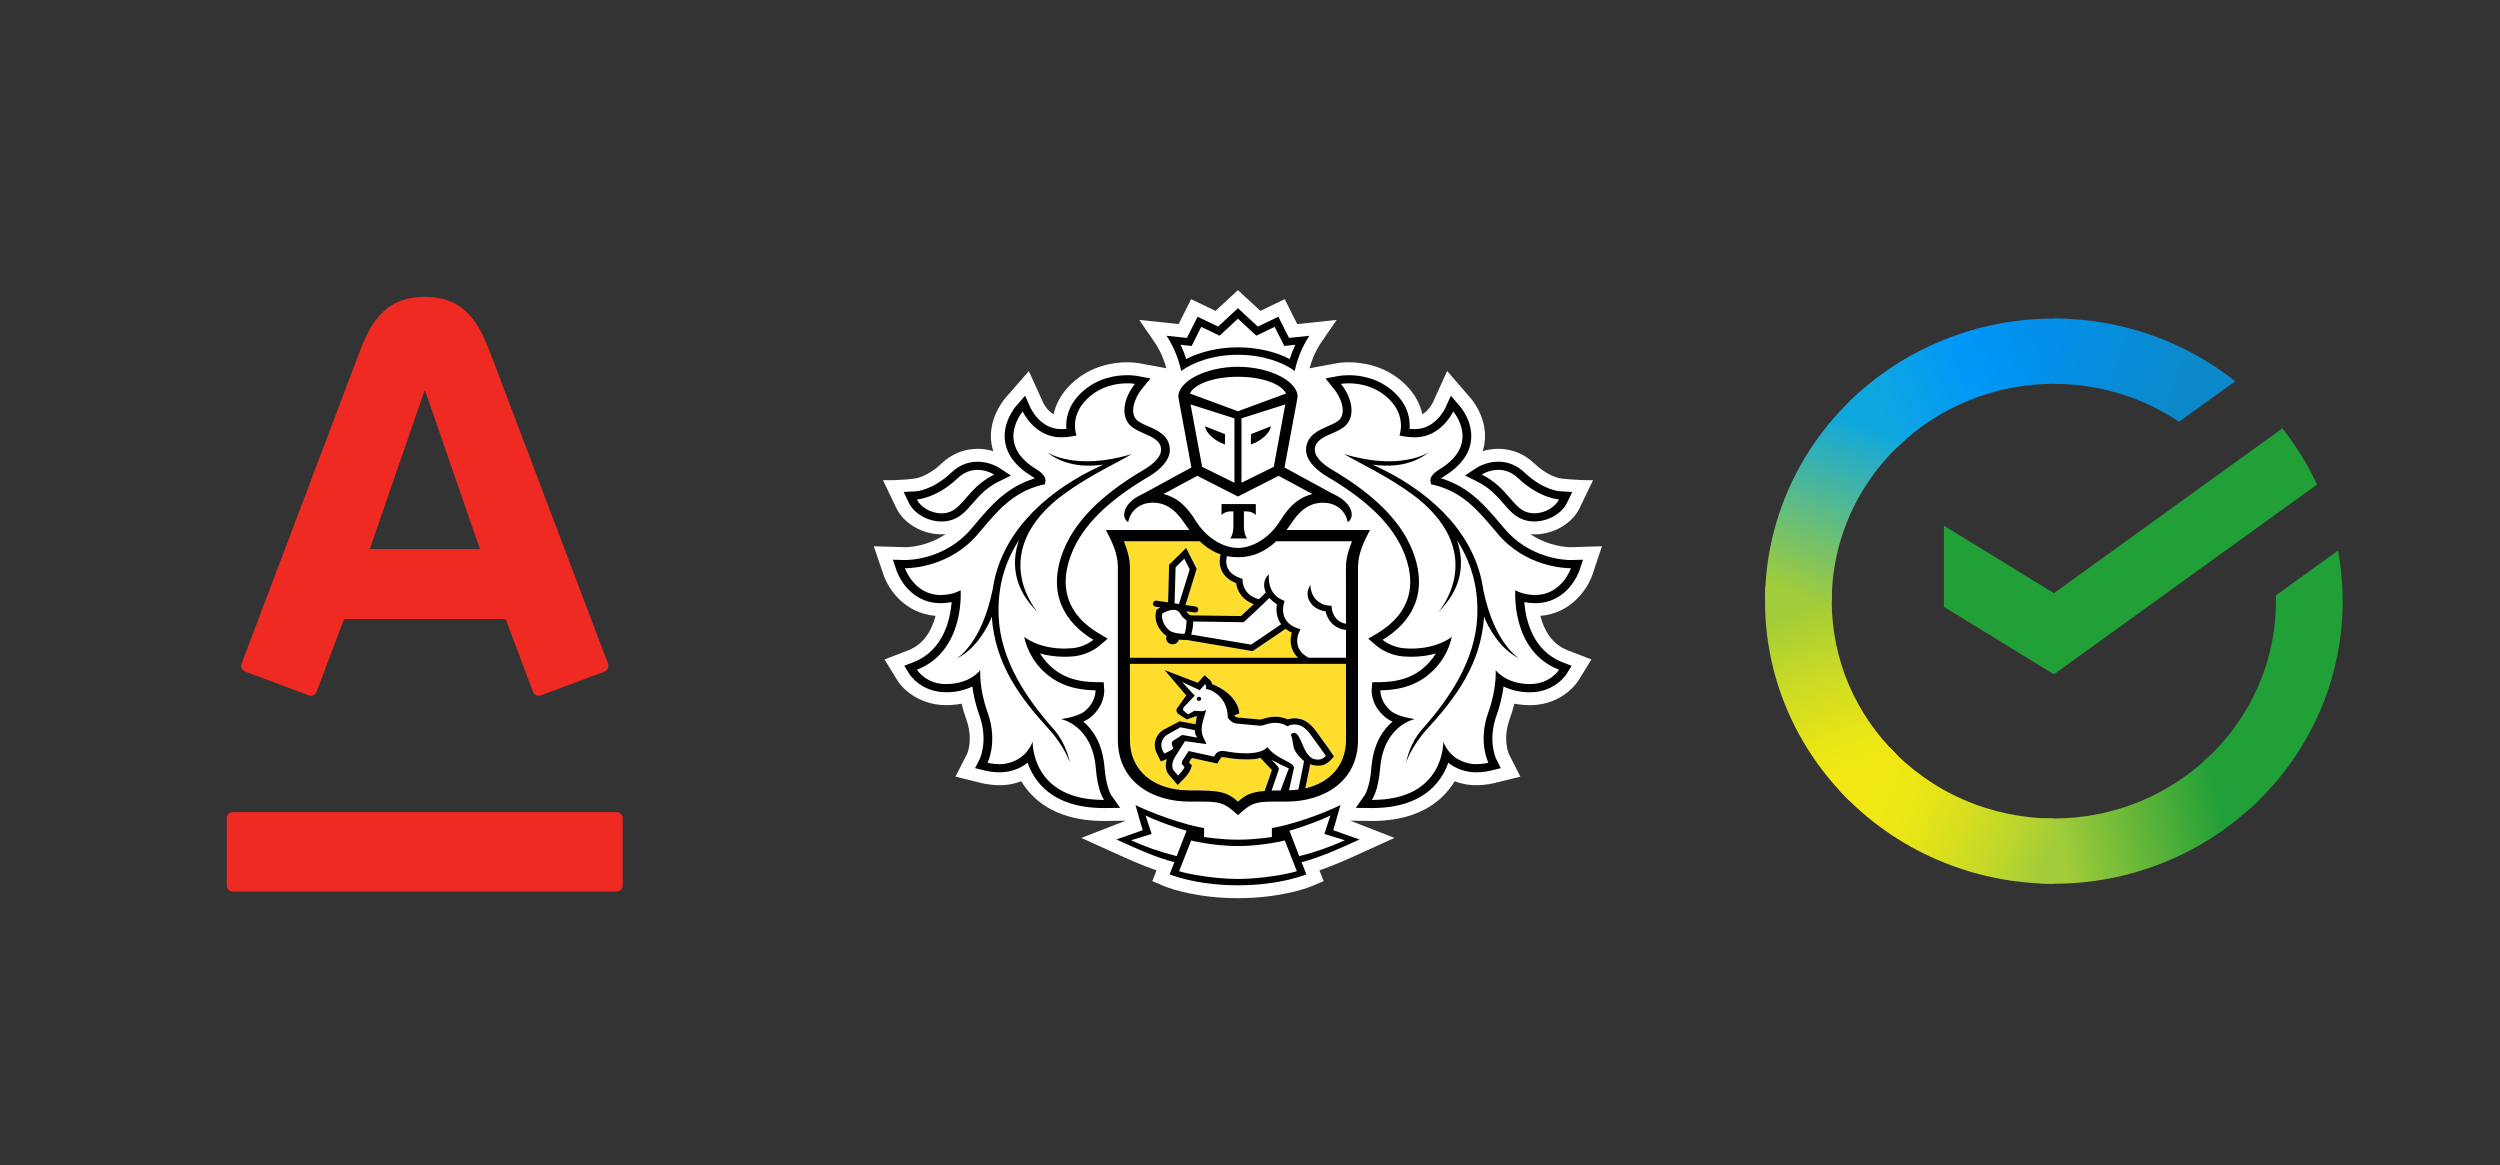 <?xml version="1.0" encoding="UTF-8"?> <svg xmlns="http://www.w3.org/2000/svg" width="103" height="48" viewBox="0 0 103 48" fill="none"><rect x="0" y="0" width="103" height="48" fill="#333333" stroke="none"/><g clip-path="url(#clip0_20_474)"><path d="M17.502 12.23C19.231 12.23 19.774 13.425 20.23 14.619C20.422 15.127 24.916 26.991 25.051 27.347C25.087 27.447 25.062 27.61 24.904 27.669C24.744 27.727 22.41 28.602 22.28 28.649C22.151 28.697 22.006 28.628 21.96 28.503C21.911 28.38 20.942 25.794 20.833 25.505H14.173C14.068 25.794 13.087 28.386 13.043 28.503C12.999 28.622 12.86 28.703 12.722 28.649C12.584 28.597 10.24 27.721 10.1 27.669C9.966 27.618 9.905 27.471 9.951 27.347C10.117 26.903 14.542 15.229 14.768 14.619C15.207 13.443 15.769 12.23 17.502 12.23ZM9.595 33.46C9.456 33.46 9.344 33.572 9.344 33.709V36.482C9.344 36.619 9.456 36.73 9.595 36.73H25.402C25.544 36.73 25.656 36.619 25.656 36.482V33.709C25.656 33.572 25.544 33.46 25.402 33.46H9.595ZM17.486 16.104L15.235 22.622H19.774L17.516 16.104H17.486Z" fill="#EE2A23"></path><path fill-rule="evenodd" clip-rule="evenodd" d="M66 22.506L65.611 23.671C65.403 24.276 64.727 25.271 63.463 25.373C63.602 25.919 63.91 26.53 64.588 26.793L65.566 27.169L65.038 28.027C64.824 28.345 64.527 28.605 64.174 28.785C63.822 28.964 63.426 29.056 63.025 29.052C62.812 29.052 62.599 29.032 62.391 28.991C62.338 29.205 62.275 29.419 62.198 29.631C61.9 30.465 62.157 31.046 62.168 31.07L62.639 31.997L61.558 32.264C61.549 32.267 61.22 32.35 60.819 32.35C60.514 32.352 60.212 32.296 59.931 32.188C59.793 32.42 59.623 32.634 59.425 32.825C58.736 33.488 57.758 33.824 56.518 33.824L55.63 33.812L57.451 34.522L56.089 35.141C55.606 35.362 54.986 35.644 54.36 35.858L54.535 36.301L54.056 36.506C54.013 36.524 53.101 36.905 51.583 36.989C51.583 36.989 51.218 37.006 51.016 37.006C50.812 37.006 50.443 36.99 50.443 36.99C48.915 36.909 47.996 36.524 47.953 36.506L47.475 36.301L47.649 35.859C47.039 35.651 46.442 35.38 45.938 35.15L44.551 34.523L46.378 33.812L45.494 33.824H45.489C44.251 33.824 43.273 33.488 42.583 32.826C42.385 32.634 42.215 32.42 42.077 32.188C41.961 32.232 41.84 32.268 41.716 32.295C41.55 32.332 41.373 32.35 41.188 32.35C40.781 32.35 40.456 32.267 40.442 32.262L39.365 31.997L39.848 31.052V31.052C39.86 31.026 40.104 30.45 39.81 29.632C39.734 29.421 39.67 29.207 39.617 28.991C39.41 29.031 39.199 29.052 38.987 29.052C37.982 29.052 37.276 28.505 36.975 28.037L36.442 27.169L37.419 26.793C38.097 26.53 38.406 25.919 38.544 25.373C37.266 25.266 36.598 24.272 36.397 23.671L36 22.506L37.311 22.545C37.407 22.545 38.198 22.523 38.964 22.003C38.946 22.004 38.928 22.006 38.911 22.008C38.871 22.011 38.831 22.015 38.789 22.015C38.001 22.015 37.236 21.57 36.929 20.934L36.378 19.784C37.193 19.799 37.72 19.711 37.72 19.711H37.721C37.752 19.705 38.234 19.628 38.79 19.097C39.206 18.701 39.72 18.491 40.277 18.491C40.52 18.491 40.738 18.532 40.924 18.588C40.894 18.495 40.87 18.4 40.852 18.304C40.691 17.334 41.284 16.563 41.405 16.418L42.388 15.289L42.99 16.614C42.99 16.614 43.14 16.918 43.41 17.068C43.492 16.68 43.694 16.244 44.124 15.828C44.933 15.044 45.919 14.926 46.435 14.926C46.675 14.926 46.846 14.951 46.901 14.96L46.94 14.966L48.055 15.171C47.988 14.928 47.845 14.503 47.582 14.12L46.936 13.179L48.559 13.352L49.075 12.326L50.079 12.809L51.002 11.953L51.928 12.808L52.93 12.326L53.447 13.352L55.071 13.18L54.426 14.12C54.163 14.503 54.019 14.929 53.952 15.173L55.121 14.957C55.162 14.951 55.333 14.926 55.573 14.926C56.089 14.926 57.075 15.044 57.886 15.828C58.315 16.245 58.517 16.68 58.599 17.068C58.87 16.917 59.021 16.608 59.023 16.604L59.623 15.286L60.593 16.407C60.593 16.407 61.333 17.227 61.157 18.303C61.14 18.4 61.112 18.494 61.083 18.588C61.293 18.525 61.512 18.492 61.732 18.491C62.289 18.491 62.803 18.701 63.218 19.097C63.797 19.65 64.297 19.711 64.303 19.712C64.303 19.712 64.937 19.793 65.633 19.785L65.079 20.935C64.773 21.57 64.008 22.016 63.218 22.016C63.177 22.016 63.137 22.011 63.096 22.008C63.079 22.006 63.062 22.005 63.045 22.003C63.812 22.523 64.603 22.545 64.712 22.545L66 22.506Z" fill="white"></path><path fill-rule="evenodd" clip-rule="evenodd" d="M53.477 27.097H46.554V23.361C46.554 22.999 46.44 22.635 46.307 22.299H49.427C49.724 22.575 50.014 22.747 50.29 22.841C50.255 22.974 50.207 23.248 50.34 23.522C50.449 23.743 50.646 23.913 50.931 24.026C50.962 24.299 51.147 24.709 51.657 24.891C51.433 25.102 51.216 25.3 51.128 25.38L49.056 25.349C48.988 25.319 48.931 25.27 48.894 25.209C48.892 25.203 48.889 25.2 48.886 25.196C48.883 25.192 48.881 25.188 48.879 25.183L49.217 25.235H49.238C49.27 25.235 49.301 25.225 49.326 25.206C49.35 25.187 49.367 25.16 49.372 25.131C49.375 25.115 49.374 25.098 49.37 25.081C49.366 25.065 49.358 25.05 49.348 25.037C49.337 25.023 49.324 25.012 49.309 25.003C49.294 24.994 49.277 24.988 49.259 24.986L48.843 24.925L49.305 23.435L48.868 22.575L48.168 23.267L48.125 24.815L47.654 24.746C47.637 24.744 47.619 24.744 47.602 24.748C47.584 24.752 47.568 24.759 47.553 24.768C47.539 24.778 47.527 24.791 47.518 24.805C47.508 24.819 47.502 24.835 47.499 24.851C47.494 24.884 47.503 24.918 47.524 24.945C47.545 24.972 47.576 24.991 47.612 24.996L47.809 25.024C47.739 25.061 47.692 25.092 47.687 25.096L47.647 25.122L47.635 25.168C47.521 25.603 47.78 26.015 48.059 26.199L48.05 26.255C48.044 26.287 48.045 26.32 48.053 26.352C48.062 26.384 48.076 26.415 48.097 26.441C48.121 26.474 48.154 26.5 48.192 26.519C48.23 26.537 48.272 26.546 48.314 26.546C48.374 26.546 48.432 26.526 48.479 26.491C48.526 26.456 48.558 26.407 48.571 26.352C48.675 26.364 48.771 26.367 48.836 26.367H48.891L51.607 26.826L51.654 26.796C51.87 26.656 52.697 26.093 52.967 25.907C53.041 25.966 53.124 26.02 53.225 26.065C53.136 26.34 53.132 26.763 53.477 27.097ZM46.554 27.35H55.454L55.457 30.48C55.457 31.518 54.804 32.242 53.778 32.478L53.95 31.641C53.959 31.591 53.97 31.533 53.977 31.485C54.027 31.505 54.08 31.52 54.133 31.53C54.192 31.541 54.251 31.546 54.31 31.547C54.572 31.547 54.726 31.418 54.827 31.307L54.96 31.163L54.852 31.006C54.842 30.991 54.602 30.637 54.42 30.396C54.383 30.349 54.348 30.3 54.314 30.251H54.313C54.105 29.957 53.844 29.593 53.32 29.593L53.273 29.593C53.198 29.597 53.123 29.612 53.053 29.636C52.893 29.564 52.719 29.527 52.542 29.526C52.326 29.526 52.143 29.582 52.021 29.621C52.01 29.624 52 29.627 51.989 29.63C51.968 29.637 51.948 29.643 51.931 29.645L50.952 29.555C50.939 29.553 50.899 29.531 50.851 29.477V29.473L51.062 29.393C51.002 28.733 50.325 28.327 49.948 28.19C49.931 28.119 49.892 28.055 49.837 28.004L49.627 27.817L49.442 28.025L49.351 28.13L47.98 27.604L48.872 28.65L48.52 29.15C48.391 29.278 48.533 29.405 48.533 29.405L48.897 29.64L49.274 29.509L49.298 29.511L49.311 29.513C49.296 29.573 49.285 29.634 49.277 29.696C49.269 29.755 49.26 29.809 49.254 29.835L48.599 29.715L47.912 30.077C47.559 30.321 47.511 30.722 47.642 30.996L47.717 31.152L47.826 31.373L48.066 31.28C48.069 31.279 48.072 31.278 48.074 31.276C47.988 31.534 48.024 31.78 48.178 31.941L48.324 32.113L48.519 32.343L48.732 32.129C48.794 32.07 48.998 31.856 49.061 31.674L49.107 31.534L49.004 31.427L48.985 31.408L49.103 31.228L49.957 31.416L50.15 31.457L50.252 31.299L50.307 31.213C50.318 31.195 50.32 31.192 50.36 31.192C50.39 31.192 50.421 31.195 50.452 31.202C50.776 31.259 51.073 31.287 51.336 31.287C51.593 31.287 51.745 31.278 51.927 31.221L52.402 31.727L52.121 32.538L52.108 32.586C51.576 32.627 51.317 32.736 51.005 33.029C50.55 32.606 50.228 32.562 49.007 32.562C47.544 32.562 46.553 31.76 46.553 30.48V27.35H46.554Z" fill="#FFDD2D"></path><path fill-rule="evenodd" clip-rule="evenodd" d="M48.863 14.229L49.096 14.252L49.197 14.053L49.49 13.466L50.035 13.729L50.247 13.83L51.003 13.129L51.593 13.675L51.762 13.83L51.973 13.729L52.515 13.466L52.813 14.053L52.912 14.252L53.145 14.229L53.368 14.204C53.277 14.395 53.2 14.591 53.136 14.792C52.548 14.485 51.783 14.31 51.003 14.31C50.227 14.31 49.464 14.485 48.872 14.792C48.808 14.591 48.731 14.395 48.641 14.204L48.863 14.229ZM51.003 14.617C52.047 14.617 52.882 14.941 53.344 15.285C53.344 15.285 53.48 14.514 53.949 13.834L53.108 13.922L52.668 13.049L51.823 13.456L51.003 12.699L50.186 13.456L49.34 13.049L48.9 13.923L48.059 13.833C48.527 14.514 48.664 15.285 48.664 15.285C49.129 14.94 49.961 14.617 51.003 14.617ZM53.53 35.274L53.124 34.227C53.608 34.09 54.439 33.793 54.812 33.597L54.564 34.358L55.406 34.619C54.805 34.894 54.177 35.113 53.53 35.273V35.274ZM51.005 36.213C50.026 36.213 48.907 36.002 48.578 35.893L49.078 34.627C49.494 34.739 50.357 34.86 50.985 34.857H51.024C51.651 34.86 52.514 34.739 52.932 34.626L53.431 35.893C53.102 36.002 51.984 36.213 51.005 36.213ZM46.603 34.619L47.447 34.358L47.197 33.597C47.57 33.793 48.403 34.09 48.885 34.227L48.478 35.274C47.732 35.082 47.113 34.858 46.603 34.619ZM55.443 34.387L54.931 34.203L55.073 33.707L55.228 33.168C55.228 33.168 54.321 33.629 53.039 33.975C52.676 34.072 52.401 34.116 52.401 34.116V34.484C52.401 34.484 51.716 34.595 51.024 34.595H50.985C50.292 34.595 49.608 34.484 49.608 34.484V34.116C49.608 34.116 49.333 34.072 48.969 33.975C47.69 33.628 46.782 33.168 46.782 33.168L46.935 33.707L47.08 34.203L46.566 34.387L45.995 34.586L46.187 34.673C46.819 34.96 47.633 35.331 48.384 35.523L48.189 36.023C48.189 36.023 49.24 36.471 50.992 36.475V36.476H51.016V36.475C52.77 36.471 53.822 36.023 53.822 36.023L53.624 35.523C54.384 35.329 55.211 34.952 55.844 34.663L56.012 34.586L55.444 34.387H55.443ZM63.035 28.184C63.87 28.184 64.233 27.593 64.233 27.593C62.234 26.818 62.431 24.315 62.431 24.315C62.431 24.315 62.691 24.496 63.197 24.513L63.249 24.514C64.35 24.514 64.723 23.411 64.723 23.411H64.701C64.5 23.411 62.863 23.367 61.705 21.991L61.605 21.872C60.886 21.017 60.265 20.278 59.087 19.979L58.966 19.959L58.939 19.843C58.905 19.667 59.034 19.502 59.327 19.324C61.028 18.283 59.873 16.953 59.873 16.953C59.873 16.953 59.386 18.016 58.3 18.016H58.26L58.219 18.015L58.198 18.014C58.083 18.011 57.968 18 57.856 17.981L57.656 17.944C57.656 17.944 57.966 17.155 57.218 16.433C56.654 15.886 55.969 15.793 55.573 15.793C55.374 15.793 55.247 15.817 55.247 15.817C55.622 16.276 55.895 17.039 55.461 17.509C55.315 17.665 55.089 17.764 54.866 17.861C54.514 18.016 54.17 18.166 54.17 18.535C54.17 18.79 54.425 19.087 54.883 19.355C56.259 20.165 57.626 21.243 58.194 22.684C58.905 24.482 58.104 25.675 56.963 26.361C56.963 26.361 57.321 26.668 57.84 26.707C57.946 26.717 58.049 26.722 58.145 26.722C59.242 26.722 59.809 26.241 59.809 26.241C59.809 26.241 59.715 26.905 59.145 27.522C58.618 28.091 57.928 28.427 56.873 28.441C56.873 28.441 56.84 28.898 57.307 29.294C57.605 29.545 58.295 29.625 58.295 29.625C58.295 29.625 57.004 29.87 56.861 31.654C56.784 32.62 56.519 32.956 56.519 32.956H56.543C59.54 32.956 59.463 30.552 59.463 30.552C59.463 30.552 59.672 31.264 60.508 31.449C60.609 31.474 60.717 31.484 60.819 31.484C61.088 31.484 61.322 31.425 61.322 31.425C61.322 31.425 60.884 30.561 61.318 29.353C61.678 28.351 61.621 27.608 61.621 27.608C61.621 27.608 62.024 28.179 63.026 28.184H63.036H63.035ZM65.069 23.513C65.051 23.567 64.599 24.851 63.249 24.851L63.185 24.849C63.056 24.845 62.927 24.831 62.8 24.807C62.855 25.507 63.13 26.801 64.371 27.283L64.751 27.43L64.546 27.763L64.545 27.765C64.381 28.001 64.155 28.194 63.889 28.326C63.624 28.458 63.326 28.525 63.025 28.521C62.65 28.525 62.28 28.443 61.947 28.284C61.894 28.685 61.799 29.08 61.661 29.463C61.286 30.506 61.629 31.239 61.648 31.279V31.281L61.833 31.647L61.413 31.752H61.411C61.374 31.76 61.121 31.819 60.819 31.819C60.397 31.82 59.99 31.68 59.669 31.424C59.539 31.81 59.316 32.163 59.018 32.455C58.44 33.011 57.606 33.292 56.518 33.292L55.859 33.284L56.223 32.763C56.226 32.76 56.436 32.454 56.502 31.629C56.579 30.64 56.979 30.063 57.373 29.731C57.261 29.682 57.157 29.619 57.065 29.542C56.484 29.055 56.509 28.481 56.512 28.419L56.537 28.109L56.867 28.105C57.755 28.091 58.372 27.844 58.874 27.3C58.982 27.183 59.078 27.056 59.161 26.922C58.884 27 58.545 27.059 58.145 27.059C58.033 27.058 57.921 27.053 57.809 27.045C57.407 27.008 57.026 26.856 56.719 26.611L56.373 26.314L56.768 26.078C57.645 25.55 58.549 24.553 57.856 22.801C57.408 21.663 56.371 20.631 54.691 19.643C54.122 19.307 53.81 18.912 53.81 18.535C53.81 17.952 54.331 17.721 54.714 17.558L54.749 17.541C54.924 17.464 55.1 17.385 55.188 17.29C55.483 16.969 55.235 16.355 54.959 16.022L54.61 15.591L55.177 15.486L55.193 15.483C55.24 15.476 55.378 15.458 55.573 15.458C56 15.458 56.814 15.553 57.478 16.198C58.031 16.732 58.102 17.301 58.074 17.67L58.202 17.677L58.238 17.679H58.3C59.121 17.679 59.516 16.874 59.54 16.823L59.541 16.821L59.776 16.305L60.151 16.74C60.175 16.766 60.729 17.413 60.596 18.222C60.505 18.76 60.144 19.224 59.523 19.606C59.471 19.637 59.421 19.671 59.375 19.709C60.541 20.064 61.194 20.842 61.882 21.659L61.888 21.666L61.989 21.783C63.044 23.038 64.534 23.074 64.712 23.074H64.714L65.22 23.06L65.07 23.512L65.069 23.513ZM61.731 19.357C61.983 19.357 62.276 19.438 62.553 19.706C63.423 20.531 64.232 20.577 64.232 20.577C64.085 20.882 63.659 21.149 63.218 21.149C63.115 21.149 63.013 21.134 62.911 21.101C62.635 21.015 62.442 20.79 62.21 20.522C61.938 20.207 61.615 19.833 61.048 19.551C61.048 19.551 61.34 19.358 61.731 19.358V19.357ZM60.876 19.849C61.38 20.1 61.674 20.436 61.93 20.733L61.941 20.745C62.19 21.033 62.428 21.305 62.799 21.421C62.931 21.464 63.073 21.484 63.217 21.484C63.781 21.484 64.346 21.162 64.561 20.715L64.777 20.269L64.254 20.239C64.231 20.239 63.558 20.181 62.811 19.468C62.503 19.174 62.132 19.021 61.731 19.021C61.26 19.021 60.906 19.233 60.845 19.269L60.839 19.273L60.359 19.589L60.876 19.849ZM61.113 24.326V24.308C61.573 26.553 62.596 27.129 62.596 27.129C61.783 26.753 61.269 25.759 61.145 25.401C61.011 27.374 59.98 28.743 58.776 30.061C58.151 30.744 57.934 31.409 57.934 31.409C57.934 31.409 58.054 30.656 58.594 30.044C59.717 28.781 60.785 27.21 60.864 25.394C60.919 24.126 60.571 23.098 60.026 22.251C60.331 23.133 60.287 24.214 59.254 25.222C59.254 25.222 61.311 22.918 58.435 20.554C57.618 19.916 56.746 19.451 56.077 19.094C55.804 18.948 55.564 18.82 55.376 18.706C57.719 19.42 58.863 18.634 58.863 18.634C58.115 19.24 57.146 19.23 56.545 19.142C56.709 19.216 56.878 19.294 57.06 19.386C59.036 20.389 60.811 22.04 61.114 24.326H61.113ZM45.466 32.956C42.468 32.956 42.545 30.552 42.545 30.552C42.545 30.552 42.336 31.264 41.5 31.449C41.398 31.473 41.294 31.485 41.189 31.484C40.92 31.484 40.687 31.425 40.687 31.425C40.687 31.425 41.123 30.561 40.689 29.353C40.329 28.351 40.388 27.608 40.388 27.608C40.388 27.608 39.985 28.179 38.983 28.184H38.972C38.736 28.188 38.502 28.135 38.293 28.032C38.084 27.929 37.906 27.778 37.776 27.593C39.773 26.818 39.577 24.315 39.577 24.315C39.577 24.315 39.316 24.496 38.811 24.513L38.758 24.514C37.656 24.514 37.284 23.411 37.284 23.411H37.306C37.509 23.411 39.144 23.367 40.301 21.991L40.399 21.875C41.119 21.019 41.741 20.278 42.92 19.979L43.043 19.958L43.07 19.843C43.104 19.667 42.975 19.502 42.682 19.324C40.981 18.283 42.136 16.954 42.136 16.954C42.136 16.954 42.62 18.016 43.709 18.016H43.748L43.789 18.015L43.818 18.014C43.93 18.008 44.041 18.003 44.151 17.981L44.352 17.944C44.352 17.944 44.041 17.155 44.791 16.433C45.354 15.886 46.039 15.793 46.435 15.793C46.636 15.793 46.761 15.817 46.761 15.817C46.386 16.276 46.114 17.039 46.547 17.509C46.693 17.665 46.918 17.764 47.141 17.861C47.494 18.016 47.837 18.166 47.837 18.535C47.837 18.79 47.582 19.087 47.125 19.355C45.748 20.165 44.382 21.243 43.813 22.684C43.104 24.482 43.904 25.675 45.047 26.361C45.047 26.361 44.687 26.668 44.168 26.707C44.066 26.716 43.964 26.721 43.861 26.722C42.767 26.722 42.2 26.241 42.2 26.241C42.2 26.241 42.294 26.905 42.861 27.523C43.39 28.091 44.08 28.427 45.135 28.441C45.135 28.441 45.168 28.898 44.702 29.293C44.402 29.544 43.713 29.625 43.713 29.625C43.713 29.625 45.005 29.87 45.148 31.653C45.225 32.62 45.487 32.956 45.487 32.956H45.466ZM45.784 32.764L45.783 32.762C45.766 32.734 45.572 32.421 45.507 31.629C45.428 30.64 45.028 30.063 44.634 29.731C44.748 29.68 44.853 29.618 44.942 29.542C45.523 29.055 45.498 28.481 45.494 28.419L45.472 28.109L45.14 28.105C44.255 28.091 43.636 27.844 43.134 27.3C43.026 27.183 42.93 27.056 42.847 26.922C43.123 27 43.461 27.059 43.861 27.059C43.969 27.059 44.08 27.053 44.198 27.045C44.601 27.008 44.982 26.856 45.29 26.611L45.636 26.314L45.241 26.078C44.361 25.55 43.46 24.553 44.151 22.801C44.6 21.663 45.636 20.631 47.319 19.643C47.886 19.307 48.197 18.912 48.197 18.535C48.197 17.952 47.676 17.721 47.294 17.558L47.26 17.543C47.085 17.464 46.908 17.385 46.82 17.29C46.524 16.969 46.772 16.355 47.048 16.022L47.4 15.591L46.83 15.486L46.817 15.483C46.775 15.478 46.636 15.458 46.435 15.458C46.009 15.458 45.196 15.553 44.532 16.198C43.978 16.732 43.906 17.301 43.934 17.67L43.806 17.677L43.77 17.679H43.709C42.876 17.679 42.482 16.853 42.467 16.821L42.233 16.305L41.854 16.74L41.851 16.744C41.803 16.801 41.282 17.434 41.413 18.222C41.503 18.76 41.864 19.224 42.485 19.606C42.553 19.647 42.6 19.681 42.633 19.709C41.466 20.064 40.813 20.84 40.127 21.657L40.119 21.666L40.019 21.783C38.964 23.038 37.471 23.074 37.293 23.074L36.785 23.06L36.939 23.512C36.958 23.567 37.408 24.851 38.758 24.851L38.823 24.849C38.967 24.846 39.095 24.827 39.208 24.807C39.153 25.507 38.877 26.801 37.636 27.283L37.257 27.43L37.462 27.763V27.764C37.487 27.803 37.949 28.521 38.986 28.521C39.359 28.524 39.728 28.443 40.061 28.285C40.101 28.602 40.185 29.008 40.348 29.464C40.72 30.498 40.384 31.229 40.361 31.279V31.281L40.174 31.647L40.596 31.752C40.623 31.759 40.882 31.819 41.189 31.819C41.611 31.82 42.018 31.68 42.339 31.424C42.453 31.754 42.649 32.126 42.99 32.455C43.569 33.011 44.401 33.292 45.489 33.292L46.149 33.284L45.784 32.763V32.764ZM40.276 19.359C40.024 19.359 39.731 19.44 39.452 19.706C38.584 20.532 37.776 20.579 37.776 20.579C37.921 20.883 38.348 21.15 38.789 21.15C38.892 21.15 38.994 21.136 39.093 21.103C39.369 21.016 39.564 20.791 39.797 20.522C40.069 20.207 40.393 19.834 40.959 19.552C40.959 19.552 40.665 19.359 40.276 19.359ZM39.208 21.422C39.075 21.465 38.934 21.485 38.789 21.485C38.226 21.485 37.662 21.163 37.446 20.717L37.232 20.269L37.753 20.241C37.777 20.241 38.448 20.182 39.196 19.469C39.503 19.176 39.875 19.023 40.277 19.023C40.747 19.023 41.099 19.233 41.161 19.27L41.167 19.274L41.648 19.591L41.13 19.85C40.629 20.099 40.34 20.432 40.083 20.728L40.077 20.735L40.069 20.744C39.819 21.031 39.581 21.307 39.208 21.422ZM41.144 25.394C41.088 24.126 41.436 23.098 41.981 22.251C41.678 23.133 41.719 24.214 42.754 25.222C42.754 25.222 40.696 22.918 43.573 20.554C44.391 19.916 45.263 19.45 45.931 19.093C46.204 18.947 46.443 18.82 46.631 18.706C44.289 19.42 43.145 18.634 43.145 18.634C43.892 19.24 44.861 19.23 45.462 19.142L45.433 19.155C45.279 19.226 45.118 19.3 44.948 19.386C42.971 20.389 41.198 22.04 40.893 24.326V24.308C40.434 26.553 39.412 27.129 39.412 27.129C40.225 26.753 40.737 25.759 40.861 25.401C40.997 27.374 42.027 28.743 43.231 30.061C43.855 30.744 44.075 31.409 44.075 31.409C44.075 31.409 43.954 30.656 43.411 30.044C42.29 28.781 41.222 27.21 41.144 25.394ZM49.023 16.213L51.003 16.944L52.983 16.213C52.815 15.84 52.039 15.523 51.003 15.523C49.969 15.523 49.192 15.84 49.024 16.213H49.023ZM51.148 19.89L52.479 19.234L52.953 16.662L51.148 17.236V19.89ZM53.911 20.269L53.303 19.939L52.678 19.604L51.008 20.454L51.003 20.451L51 20.454L49.329 19.604L48.705 19.939L48.095 20.269H48.088L47.934 20.353C48.261 20.435 48.557 20.604 48.786 20.837C48.836 20.886 48.884 20.94 48.931 20.994L48.933 20.996C48.943 21.008 48.953 21.018 48.964 21.033C49.007 21.086 49.05 21.142 49.092 21.2L49.108 21.222L49.12 21.239C49.17 21.31 49.217 21.383 49.265 21.459C49.697 22.156 50.389 22.573 51.003 22.574C51.617 22.574 52.309 22.156 52.742 21.459C52.79 21.381 52.839 21.306 52.888 21.235L52.911 21.205C52.953 21.145 52.998 21.086 53.045 21.03L53.063 21.009L53.073 20.996C53.121 20.94 53.172 20.885 53.222 20.835L53.233 20.826L53.246 20.813C53.467 20.602 53.729 20.442 54.073 20.353L53.919 20.269H53.911ZM55.453 23.362C55.453 23.001 55.566 22.636 55.703 22.301H52.581C52.103 22.743 51.644 22.908 51.234 22.946C51.159 22.953 51.084 22.957 51.009 22.957H50.998C50.848 22.956 50.697 22.942 50.55 22.913C50.524 23.013 50.489 23.221 50.587 23.419C50.674 23.598 50.85 23.732 51.106 23.821L51.193 23.852L51.195 23.939C51.195 23.965 51.215 24.53 51.873 24.687L51.898 24.662C51.995 24.568 52.083 24.483 52.151 24.412C52.017 24.116 52.086 23.814 52.282 23.665C52.273 23.696 52.187 24.438 52.822 24.713L52.927 24.759L52.895 24.863C52.886 24.894 52.674 25.612 53.443 25.879L53.579 25.927L53.519 26.051C53.505 26.079 53.204 26.729 53.914 27.098H55.455V25.955C54.907 25.892 54.675 25.48 54.615 25.188C54.361 25.148 54.163 25.045 54.028 24.878C53.739 24.522 53.931 24.193 53.977 24.113C53.983 24.104 53.986 24.098 53.986 24.096C53.986 24.099 53.986 24.486 54.243 24.726C54.369 24.841 54.52 24.931 54.747 24.951L54.86 24.961L54.869 25.068C54.871 25.09 54.932 25.616 55.455 25.698L55.453 23.362ZM53.95 31.642L53.778 32.48C54.804 32.244 55.456 31.519 55.456 30.481L55.455 27.35H46.553V30.481C46.553 31.762 47.544 32.563 49.007 32.563C50.228 32.563 50.55 32.608 51.005 33.029C51.318 32.737 51.577 32.628 52.108 32.587L52.121 32.538L52.402 31.728C52.386 31.709 51.928 31.223 51.928 31.223C51.746 31.279 51.592 31.288 51.336 31.288C51.04 31.285 50.744 31.257 50.453 31.203C50.422 31.197 50.391 31.193 50.36 31.193C50.32 31.193 50.318 31.196 50.308 31.215L50.252 31.3L50.15 31.458L49.957 31.417L49.103 31.228L48.986 31.409L49.003 31.429L49.107 31.536L49.061 31.676C48.998 31.858 48.794 32.071 48.732 32.13L48.519 32.343L48.324 32.114L48.178 31.942C48.024 31.781 47.989 31.536 48.076 31.277C48.073 31.279 48.07 31.28 48.066 31.281L47.825 31.374L47.717 31.153L47.642 30.998C47.568 30.839 47.554 30.662 47.603 30.494C47.652 30.327 47.761 30.18 47.911 30.079L48.599 29.716L49.254 29.836C49.261 29.81 49.269 29.755 49.278 29.696C49.289 29.622 49.302 29.543 49.311 29.514C49.307 29.513 49.303 29.513 49.299 29.512C49.291 29.511 49.283 29.509 49.274 29.509L48.897 29.641L48.534 29.407C48.534 29.407 48.392 29.278 48.519 29.15L48.872 28.652L47.98 27.605L49.352 28.131L49.442 28.026L49.627 27.818L49.838 28.005C49.893 28.055 49.931 28.12 49.948 28.19C50.325 28.328 51.003 28.734 51.062 29.394L50.851 29.473V29.478C50.9 29.531 50.939 29.553 50.952 29.556L51.931 29.646C51.949 29.642 51.968 29.637 51.986 29.632C51.998 29.628 52.01 29.625 52.022 29.622C52.143 29.584 52.325 29.528 52.543 29.528C52.719 29.528 52.888 29.565 53.053 29.637C53.124 29.613 53.199 29.599 53.274 29.595L53.32 29.593C53.844 29.593 54.105 29.959 54.314 30.251V30.251C54.35 30.303 54.384 30.35 54.42 30.397C54.603 30.639 54.842 30.991 54.852 31.007L54.959 31.165L54.828 31.309C54.725 31.419 54.573 31.548 54.31 31.548C54.257 31.548 54.197 31.541 54.133 31.53C54.079 31.521 54.027 31.506 53.977 31.486C53.971 31.525 53.964 31.563 53.957 31.602L53.949 31.642H53.95ZM48.342 30.818L48.294 30.71C48.262 30.639 48.267 30.562 48.33 30.521L48.705 30.279L49.33 30.391C49.33 30.391 49.217 30.259 49.228 30.082L48.631 29.964L48.068 30.284C47.969 30.352 47.898 30.449 47.866 30.559C47.833 30.669 47.841 30.787 47.889 30.892L47.964 31.046C47.964 31.046 48.311 30.912 48.342 30.818ZM53.492 32.53L53.683 31.595C53.706 31.491 53.725 31.355 53.725 31.355C53.712 31.342 53.698 31.329 53.684 31.317C53.597 31.238 53.455 31.108 53.371 30.956C53.299 30.827 53.285 30.731 53.27 30.622C53.257 30.501 53.228 30.382 53.183 30.268C53.183 30.268 53.221 30.195 53.31 30.195C53.324 30.195 53.339 30.196 53.354 30.2C53.471 30.231 53.551 30.416 53.641 30.625C53.762 30.908 53.904 31.235 54.181 31.283C54.228 31.292 54.272 31.295 54.31 31.295C54.45 31.295 54.533 31.239 54.623 31.14C54.623 31.14 54.38 30.783 54.199 30.543C54.16 30.493 54.123 30.441 54.087 30.39C53.891 30.116 53.699 29.847 53.321 29.847C53.31 29.847 53.297 29.847 53.286 29.848C53.139 29.856 53.047 29.923 53.047 29.923C52.897 29.83 52.721 29.781 52.542 29.78C52.37 29.78 52.22 29.825 52.105 29.861C52.05 29.881 51.992 29.895 51.932 29.901H51.928L50.926 29.808C50.769 29.794 50.645 29.646 50.6 29.588C50.589 29.573 50.583 29.563 50.583 29.563C50.583 29.537 50.583 29.512 50.581 29.488C50.548 28.722 49.912 28.393 49.685 28.388C49.685 28.388 49.712 28.243 49.651 28.187L49.431 28.437L48.704 28.097L49.223 28.663L48.784 29.123C48.729 29.175 48.736 29.246 48.759 29.276L48.948 29.433L49.188 29.296C49.2 29.288 49.223 29.286 49.249 29.286C49.28 29.286 49.318 29.289 49.358 29.293C49.405 29.297 49.456 29.302 49.505 29.302C49.603 29.302 49.686 29.282 49.697 29.196C49.689 29.282 49.656 29.388 49.621 29.503C49.539 29.769 49.441 30.092 49.57 30.363L49.708 30.657L48.821 30.536L48.406 31.192C48.278 31.41 48.257 31.646 48.38 31.774L48.536 31.956C48.536 31.956 48.754 31.74 48.803 31.598L48.732 31.526C48.673 31.465 48.676 31.41 48.712 31.345L48.973 30.942L50.019 31.172L50.075 31.083C50.146 30.973 50.248 30.94 50.36 30.94C50.407 30.94 50.454 30.945 50.503 30.953C50.697 30.99 51.017 31.037 51.336 31.037C51.688 31.037 52.036 30.978 52.221 30.783C52.416 31.053 52.712 31.206 52.947 31.328C53.17 31.444 53.338 31.53 53.308 31.66L53.106 32.56C53.24 32.555 53.368 32.547 53.492 32.53ZM52.389 32.572C52.502 32.568 52.626 32.566 52.761 32.566C52.761 32.566 53.083 31.685 53.102 31.658C52.862 31.554 52.628 31.438 52.401 31.312C52.433 31.356 52.478 31.401 52.524 31.446C52.618 31.541 52.715 31.637 52.683 31.717L52.389 32.572V32.572ZM48.434 23.371L48.393 24.858L48.575 24.884L49.016 23.457L48.792 23.018L48.435 23.371L48.434 23.371ZM48.886 25.552C48.786 25.497 48.704 25.416 48.65 25.319C48.583 25.186 48.487 25.125 48.347 25.125C48.166 25.125 47.971 25.227 47.887 25.275C47.82 25.642 48.11 25.975 48.304 26.042C48.479 26.101 48.692 26.114 48.802 26.114L48.806 26.103C48.821 26.061 48.833 26.017 48.843 25.974C48.873 25.827 48.884 25.66 48.886 25.552ZM51.545 26.558C51.802 26.39 52.509 25.908 52.783 25.718C52.584 25.446 52.566 25.122 52.61 24.894C52.491 24.824 52.386 24.736 52.299 24.634C51.979 24.95 51.651 25.26 51.316 25.563L51.276 25.6L51.237 25.636L49.161 25.605C49.159 25.788 49.131 25.968 49.077 26.143L51.546 26.558H51.545ZM50.289 22.842C50.013 22.747 49.723 22.576 49.426 22.3H46.306C46.44 22.636 46.553 23 46.553 23.362V27.098H53.477C53.131 26.764 53.136 26.341 53.224 26.067C53.131 26.025 53.044 25.971 52.966 25.908C52.696 26.094 51.87 26.656 51.654 26.798L51.607 26.827L48.891 26.367H48.835C48.77 26.367 48.674 26.364 48.57 26.353C48.555 26.415 48.516 26.468 48.46 26.503C48.404 26.538 48.336 26.553 48.27 26.543C48.235 26.538 48.202 26.526 48.172 26.509C48.142 26.491 48.116 26.469 48.096 26.442C48.075 26.415 48.06 26.385 48.052 26.353C48.044 26.321 48.043 26.288 48.049 26.255L48.059 26.2C47.78 26.016 47.521 25.603 47.635 25.169L47.646 25.123L47.686 25.096C47.691 25.093 47.738 25.062 47.809 25.025L47.611 24.997C47.576 24.991 47.544 24.973 47.523 24.946C47.502 24.919 47.493 24.885 47.499 24.852C47.512 24.783 47.581 24.734 47.654 24.746L48.125 24.817L48.167 23.268L48.868 22.576L49.304 23.436L48.843 24.925L49.259 24.987C49.294 24.992 49.326 25.011 49.347 25.038C49.368 25.065 49.376 25.099 49.37 25.132C49.365 25.161 49.349 25.188 49.325 25.207C49.301 25.226 49.27 25.237 49.238 25.236L49.217 25.236L48.879 25.184C48.88 25.188 48.883 25.192 48.886 25.196L48.894 25.209C48.931 25.271 48.988 25.32 49.056 25.351L51.127 25.381C51.215 25.301 51.433 25.102 51.656 24.892C51.461 24.825 51.289 24.708 51.161 24.556C51.033 24.403 50.953 24.22 50.93 24.027C50.645 23.914 50.448 23.744 50.339 23.523C50.206 23.25 50.254 22.975 50.289 22.842ZM50.858 17.236L49.051 16.662L49.528 19.234L50.859 19.89V17.236L50.858 17.236ZM51.007 15.112C52.294 15.112 53.46 15.695 53.46 16.343L53.435 16.502L52.922 19.26L53.435 19.54L54.773 20.269H54.767C54.767 20.269 55.069 20.414 55.206 20.502C55.717 20.832 55.824 21.314 55.529 21.514C55.455 21.12 55.123 20.711 54.502 20.711C54.054 20.711 53.713 20.924 53.435 21.25C53.365 21.332 53.299 21.419 53.235 21.513C53.162 21.624 53.085 21.732 53.004 21.837H56.444C56.191 22.312 55.95 22.815 55.95 23.362V30.481C55.95 32.204 54.535 33.026 53.001 33.026H52.749C51.789 33.023 51.606 33.022 51.005 33.585C50.401 33.022 50.218 33.023 49.258 33.026H49.007C47.473 33.026 46.056 32.204 46.056 30.481V23.362C46.056 22.815 45.816 22.312 45.563 21.837H49.003C48.922 21.732 48.844 21.624 48.771 21.514C48.71 21.422 48.643 21.334 48.57 21.25C48.295 20.926 47.953 20.71 47.506 20.71C46.884 20.71 46.551 21.12 46.479 21.513C46.183 21.314 46.291 20.832 46.8 20.502C46.939 20.414 47.24 20.269 47.24 20.269H47.235L48.57 19.54L49.086 19.26L48.573 16.502L48.547 16.343C48.547 15.695 49.713 15.112 51 15.112H51.007ZM50.026 18.08C50.228 18.23 50.353 18.267 50.379 18.275L50.383 18.276H50.383L50.47 18.314V17.887L49.649 17.564C49.649 17.564 49.656 17.812 50.026 18.08ZM50.327 20.768V21.221C50.494 21.031 50.816 21.07 50.816 21.07V21.723C50.816 21.723 50.806 22.045 50.683 22.184H51.382C51.261 22.045 51.249 21.723 51.249 21.723V21.07C51.249 21.07 51.573 21.031 51.739 21.221V20.768H50.326H50.327ZM52.359 17.564C52.359 17.564 52.351 17.812 51.98 18.08C51.778 18.23 51.654 18.267 51.628 18.275L51.624 18.276L51.537 18.314V17.887L52.358 17.564H52.359ZM49.307 28.787C49.308 28.776 49.311 28.765 49.316 28.755C49.322 28.745 49.329 28.736 49.338 28.729C49.347 28.722 49.357 28.716 49.368 28.712C49.38 28.709 49.392 28.707 49.404 28.708C49.456 28.71 49.492 28.753 49.49 28.798C49.489 28.821 49.477 28.842 49.459 28.857C49.441 28.871 49.417 28.879 49.393 28.878C49.381 28.878 49.369 28.875 49.358 28.87C49.347 28.865 49.337 28.859 49.329 28.85C49.321 28.842 49.315 28.832 49.311 28.821C49.307 28.81 49.305 28.799 49.306 28.787H49.307Z" fill="black"></path><path d="M94.034 17.648C94.599 18.363 95.078 19.14 95.46 19.963L84.621 27.782L80.091 25.003V21.66L84.621 24.439L94.034 17.648Z" fill="#21A038"></path><path d="M75.468 24.767C75.468 24.617 75.472 24.468 75.479 24.32L72.734 24.188C72.724 24.38 72.719 24.574 72.719 24.77C72.718 26.298 73.025 27.812 73.623 29.224C74.221 30.636 75.098 31.919 76.204 32.998L78.151 31.094C77.3 30.264 76.625 29.278 76.164 28.193C75.704 27.107 75.467 25.943 75.468 24.767Z" fill="url(#paint0_linear_20_474)"></path><path d="M84.618 15.813C84.772 15.813 84.924 15.819 85.075 15.826L85.213 13.139C85.016 13.13 84.818 13.125 84.618 13.125C83.055 13.123 81.508 13.424 80.064 14.009C78.62 14.594 77.308 15.452 76.204 16.535L78.151 18.44C78.999 17.607 80.007 16.946 81.117 16.495C82.227 16.044 83.417 15.813 84.618 15.813Z" fill="url(#paint1_linear_20_474)"></path><path d="M84.618 33.721C84.465 33.721 84.313 33.721 84.161 33.709L84.023 36.395C84.221 36.405 84.419 36.41 84.618 36.41C86.181 36.411 87.728 36.111 89.171 35.526C90.614 34.941 91.925 34.082 93.028 32.999L91.084 31.095C90.236 31.928 89.229 32.588 88.119 33.039C87.01 33.49 85.82 33.721 84.618 33.721Z" fill="url(#paint2_linear_20_474)"></path><path d="M89.776 17.376L92.09 15.707C89.975 14.032 87.335 13.12 84.615 13.124V15.813C86.457 15.811 88.257 16.356 89.776 17.376Z" fill="url(#paint3_linear_20_474)"></path><path d="M96.517 24.767C96.519 24.067 96.456 23.369 96.33 22.68L93.769 24.527C93.769 24.607 93.769 24.686 93.769 24.767C93.77 26.018 93.502 27.255 92.982 28.398C92.463 29.542 91.704 30.565 90.755 31.403L92.602 33.401C93.836 32.31 94.823 30.978 95.497 29.491C96.172 28.004 96.519 26.394 96.517 24.767Z" fill="#21A038"></path><path d="M84.618 33.721C83.34 33.721 82.075 33.459 80.907 32.951C79.738 32.443 78.692 31.7 77.835 30.771L75.795 32.578C76.909 33.786 78.27 34.751 79.79 35.411C81.31 36.072 82.955 36.412 84.618 36.41V33.721Z" fill="url(#paint4_linear_20_474)"></path><path d="M78.482 18.131L76.636 16.133C75.401 17.223 74.414 18.555 73.739 20.043C73.065 21.53 72.717 23.14 72.719 24.767H75.468C75.467 23.516 75.735 22.279 76.254 21.136C76.774 19.992 77.533 18.969 78.482 18.131Z" fill="url(#paint5_linear_20_474)"></path></g><defs><linearGradient id="paint0_linear_20_474" x1="76.76" y1="32.663" x2="73.871" y2="24.129" gradientUnits="userSpaceOnUse"><stop offset="0.14" stop-color="#F1E813"></stop><stop offset="0.3" stop-color="#E6E418"></stop><stop offset="0.58" stop-color="#C9DA26"></stop><stop offset="0.89" stop-color="#A2CC39"></stop></linearGradient><linearGradient id="paint1_linear_20_474" x1="76.989" y1="17.01" x2="84.681" y2="14.014" gradientUnits="userSpaceOnUse"><stop offset="0.06" stop-color="#0FA7DF"></stop><stop offset="0.54" stop-color="#0098F8"></stop><stop offset="0.92" stop-color="#0290EA"></stop></linearGradient><linearGradient id="paint2_linear_20_474" x1="83.842" y1="34.787" x2="92.571" y2="32.772" gradientUnits="userSpaceOnUse"><stop offset="0.12" stop-color="#A2CC39"></stop><stop offset="0.28" stop-color="#86C239"></stop><stop offset="0.87" stop-color="#219F38"></stop></linearGradient><linearGradient id="paint3_linear_20_474" x1="84.043" y1="14.025" x2="91.493" y2="16.374" gradientUnits="userSpaceOnUse"><stop offset="0.06" stop-color="#0290EA"></stop><stop offset="0.79" stop-color="#0C89CA"></stop></linearGradient><linearGradient id="paint4_linear_20_474" x1="76.484" y1="32.251" x2="84.581" y2="35.343" gradientUnits="userSpaceOnUse"><stop offset="0.13" stop-color="#F1E813"></stop><stop offset="0.3" stop-color="#EAE616"></stop><stop offset="0.53" stop-color="#D8DF1F"></stop><stop offset="0.8" stop-color="#BAD52D"></stop><stop offset="0.98" stop-color="#A2CC39"></stop></linearGradient><linearGradient id="paint5_linear_20_474" x1="73.743" y1="25.092" x2="76.889" y2="16.729" gradientUnits="userSpaceOnUse"><stop offset="0.07" stop-color="#A2CC39"></stop><stop offset="0.26" stop-color="#81C45E"></stop><stop offset="0.92" stop-color="#0FA7DF"></stop></linearGradient><clipPath id="clip0_20_474"><rect width="103" height="48" fill="white"></rect></clipPath></defs></svg> 